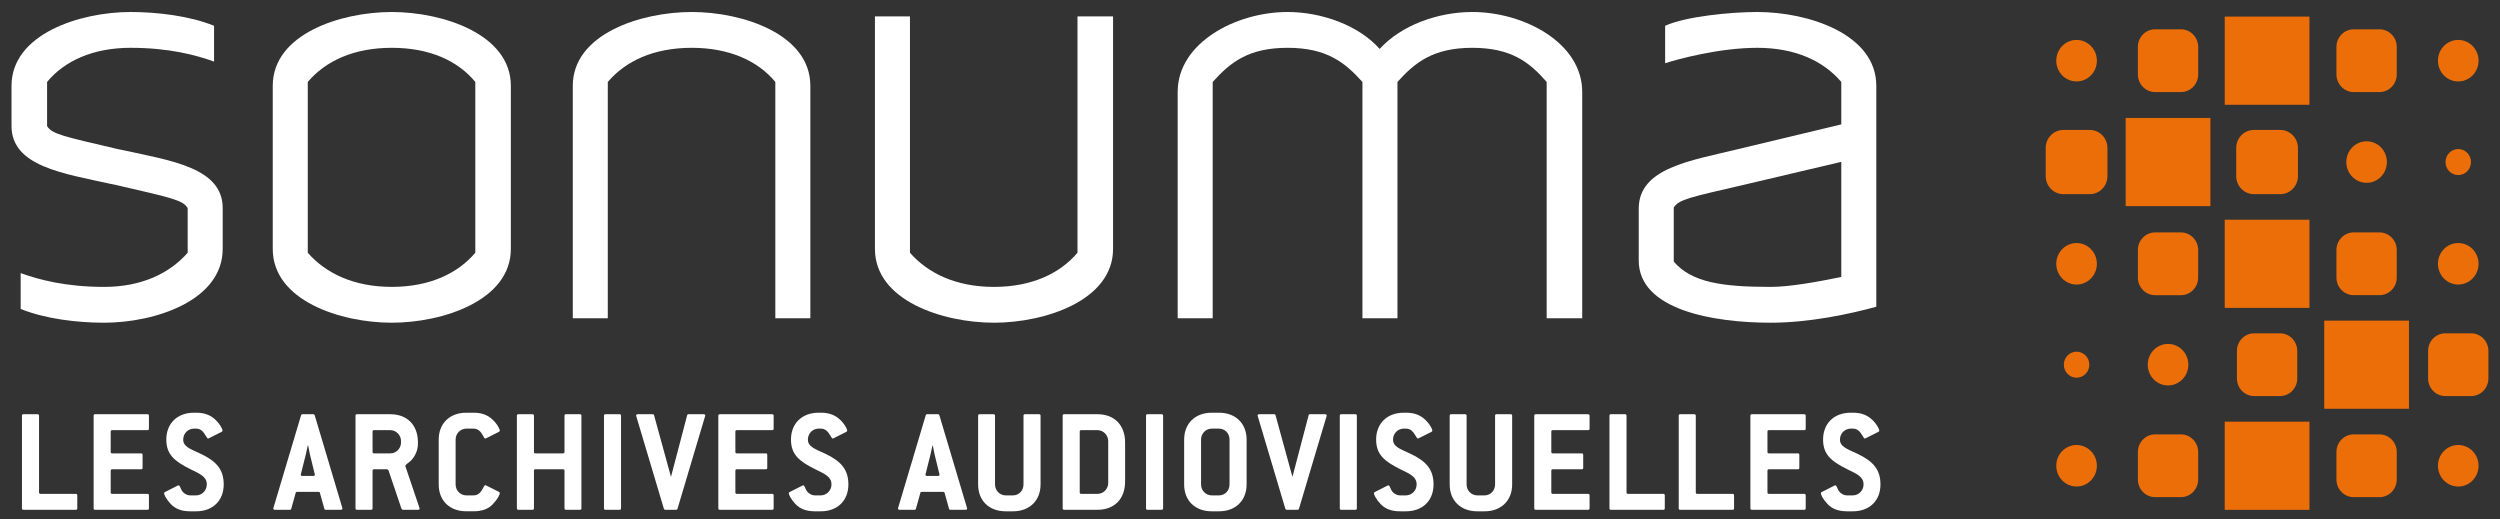 <?xml version="1.0" encoding="UTF-8"?>
<svg width="130px" height="27px" viewBox="0 0 130 27" version="1.1" xmlns="http://www.w3.org/2000/svg" xmlns:xlink="http://www.w3.org/1999/xlink">
    <rect x="0" y="0" width="130" height="27" fill="#333333" stroke="none"/>
    <!-- Generator: Sketch 43.1 (39012) - http://www.bohemiancoding.com/sketch -->
    <title>SONUMA_RGB Copy</title>
    <desc>Created with Sketch.</desc>
    <defs></defs>
    <g id="Page-1" stroke="none" stroke-width="1" fill="none" fill-rule="evenodd">
        <g id="Footer" transform="translate(-84, -901)">
            <g id="Group-15" transform="translate(84, 658)">
                <g id="SONUMA_RGB-Copy" transform="translate(0, 243)">
                    <g id="Group-112" transform="translate(0, 0.012)">
                        <path d="M3.942,26.497 L1.22,26.497 C1.165,26.497 1.142,26.473 1.142,26.418 L1.142,21.607 C1.142,21.552 1.165,21.528 1.22,21.528 L1.952,21.528 C1.999,21.528 2.03,21.552 2.03,21.607 L2.03,25.59 C2.03,25.645 2.052,25.668 2.106,25.668 L3.942,25.668 C3.988,25.668 4.019,25.692 4.019,25.748 L4.019,26.418 C4.019,26.473 3.996,26.497 3.942,26.497 Z" id="Fill-14" fill="#FFFFFF"></path>
                        <path d="M7.669,26.497 L4.946,26.497 C4.892,26.497 4.869,26.473 4.869,26.418 L4.869,21.607 C4.869,21.552 4.892,21.528 4.946,21.528 L7.669,21.528 C7.715,21.528 7.745,21.552 7.745,21.607 L7.745,22.277 C7.745,22.332 7.722,22.356 7.669,22.356 L5.833,22.356 C5.779,22.356 5.756,22.38 5.756,22.435 L5.756,23.484 C5.756,23.539 5.779,23.563 5.833,23.563 L7.337,23.563 C7.391,23.563 7.414,23.587 7.414,23.641 L7.414,24.312 C7.414,24.368 7.391,24.391 7.337,24.391 L5.833,24.391 C5.779,24.391 5.756,24.414 5.756,24.47 L5.756,25.59 C5.756,25.645 5.779,25.668 5.833,25.668 L7.669,25.668 C7.715,25.668 7.745,25.692 7.745,25.748 L7.745,26.418 C7.745,26.473 7.722,26.497 7.669,26.497" id="Fill-16" fill="#FFFFFF"></path>
                        <path d="M9.527,22.845 C9.527,23.216 9.882,23.326 10.422,23.578 C11.247,23.965 11.633,24.399 11.633,25.18 C11.633,26.016 11.07,26.576 10.198,26.576 L9.89,26.576 C9.45,26.576 9.118,26.45 8.887,26.205 C8.633,25.937 8.532,25.709 8.532,25.629 C8.532,25.613 8.548,25.59 8.579,25.574 L9.249,25.234 C9.265,25.227 9.273,25.227 9.288,25.227 C9.342,25.227 9.357,25.306 9.435,25.463 C9.519,25.629 9.712,25.748 9.89,25.748 L10.198,25.748 C10.499,25.748 10.754,25.495 10.754,25.18 C10.754,24.785 10.43,24.643 9.928,24.399 C9.08,23.981 8.648,23.626 8.648,22.845 C8.648,22.009 9.218,21.449 10.083,21.449 L10.198,21.449 C10.553,21.449 10.83,21.528 11.078,21.71 C11.378,21.93 11.571,22.285 11.571,22.38 C11.571,22.411 11.555,22.427 11.524,22.443 L10.853,22.782 C10.839,22.79 10.823,22.79 10.815,22.79 C10.777,22.79 10.761,22.742 10.715,22.671 C10.568,22.419 10.437,22.277 10.198,22.277 L10.083,22.277 C9.782,22.277 9.527,22.522 9.527,22.845" id="Fill-18" fill="#FFFFFF"></path>
                        <path d="M16.11,23.594 C16.102,23.547 16.071,23.405 16.025,23.161 L16.002,23.161 C15.947,23.405 15.917,23.547 15.909,23.594 L15.647,24.635 C15.647,24.643 15.639,24.659 15.639,24.667 C15.639,24.714 15.67,24.738 15.724,24.738 L16.287,24.738 C16.341,24.738 16.372,24.714 16.372,24.667 C16.372,24.659 16.365,24.643 16.365,24.635 L16.11,23.594 Z M17.806,26.426 C17.806,26.473 17.775,26.497 17.722,26.497 L16.942,26.497 C16.896,26.497 16.873,26.481 16.866,26.442 L16.634,25.613 C16.626,25.574 16.603,25.566 16.557,25.566 L15.454,25.566 C15.408,25.566 15.385,25.574 15.377,25.613 L15.145,26.442 C15.138,26.481 15.106,26.497 15.069,26.497 L14.297,26.497 C14.243,26.497 14.212,26.473 14.212,26.426 C14.212,26.418 14.22,26.41 14.22,26.394 L15.655,21.583 C15.67,21.544 15.686,21.528 15.732,21.528 L16.287,21.528 C16.325,21.528 16.349,21.544 16.365,21.583 L17.799,26.394 C17.799,26.41 17.806,26.418 17.806,26.426 L17.806,26.426 Z" id="Fill-20" fill="#FFFFFF"></path>
                        <path d="M20.854,22.924 C20.854,22.616 20.599,22.356 20.298,22.356 L19.45,22.356 C19.396,22.356 19.373,22.38 19.373,22.435 L19.373,23.484 C19.373,23.539 19.396,23.563 19.45,23.563 L20.298,23.563 C20.599,23.563 20.854,23.31 20.854,22.995 L20.854,22.924 Z M21.818,26.434 C21.818,26.473 21.795,26.497 21.741,26.497 L20.946,26.497 C20.923,26.497 20.9,26.481 20.877,26.442 L20.199,24.438 L20.137,24.391 L19.45,24.391 C19.396,24.391 19.373,24.414 19.373,24.47 L19.373,26.418 C19.373,26.473 19.35,26.497 19.296,26.497 L18.563,26.497 C18.509,26.497 18.486,26.473 18.486,26.418 L18.486,21.607 C18.486,21.552 18.509,21.528 18.563,21.528 L20.298,21.528 C21.178,21.528 21.733,22.096 21.733,22.995 L21.733,23.073 C21.733,23.444 21.548,23.744 21.394,23.918 C21.255,24.052 21.077,24.146 21.077,24.217 L21.077,24.225 L21.811,26.394 C21.818,26.41 21.818,26.426 21.818,26.434 L21.818,26.434 Z" id="Fill-22" fill="#FFFFFF"></path>
                        <path d="M25.99,25.629 C25.99,25.709 25.883,25.937 25.62,26.213 C25.389,26.457 25.057,26.575 24.626,26.575 L24.247,26.575 C23.376,26.575 22.813,26.016 22.813,25.18 L22.813,22.845 C22.813,22.009 23.383,21.449 24.247,21.449 L24.626,21.449 C24.972,21.449 25.258,21.528 25.496,21.71 C25.805,21.938 25.99,22.293 25.99,22.38 C25.99,22.411 25.975,22.427 25.944,22.443 L25.273,22.782 C25.258,22.79 25.242,22.79 25.234,22.79 C25.188,22.79 25.173,22.742 25.126,22.656 C24.995,22.411 24.848,22.277 24.626,22.277 L24.247,22.277 C23.939,22.277 23.692,22.53 23.692,22.845 L23.692,25.18 C23.692,25.495 23.939,25.748 24.247,25.748 L24.626,25.748 C24.848,25.748 24.988,25.621 25.119,25.369 C25.165,25.275 25.196,25.219 25.234,25.219 C25.25,25.219 25.258,25.219 25.273,25.227 L25.944,25.566 C25.975,25.582 25.99,25.598 25.99,25.629" id="Fill-24" fill="#FFFFFF"></path>
                        <path d="M30.156,26.497 L29.431,26.497 C29.377,26.497 29.354,26.473 29.354,26.418 L29.354,24.47 C29.354,24.414 29.331,24.391 29.277,24.391 L27.843,24.391 C27.788,24.391 27.766,24.414 27.766,24.47 L27.766,26.418 C27.766,26.473 27.742,26.497 27.688,26.497 L26.956,26.497 C26.901,26.497 26.878,26.473 26.878,26.418 L26.878,21.607 C26.878,21.552 26.901,21.528 26.956,21.528 L27.688,21.528 C27.735,21.528 27.766,21.552 27.766,21.607 L27.766,23.484 C27.766,23.539 27.788,23.563 27.843,23.563 L29.277,23.563 C29.331,23.563 29.354,23.539 29.354,23.484 L29.354,21.607 C29.354,21.552 29.377,21.528 29.431,21.528 L30.156,21.528 C30.21,21.528 30.234,21.552 30.234,21.607 L30.234,26.418 C30.234,26.473 30.21,26.497 30.156,26.497" id="Fill-26" fill="#FFFFFF"></path>
                        <path d="M32.217,26.497 L31.484,26.497 C31.43,26.497 31.407,26.473 31.407,26.418 L31.407,21.607 C31.407,21.552 31.43,21.528 31.484,21.528 L32.217,21.528 C32.263,21.528 32.294,21.552 32.294,21.607 L32.294,26.418 C32.294,26.473 32.271,26.497 32.217,26.497" id="Fill-28" fill="#FFFFFF"></path>
                        <path d="M35.231,26.442 C35.223,26.481 35.191,26.497 35.153,26.497 L34.598,26.497 C34.559,26.497 34.536,26.481 34.521,26.442 L33.086,21.63 C33.086,21.622 33.078,21.607 33.078,21.599 C33.078,21.552 33.109,21.528 33.164,21.528 L33.935,21.528 C33.981,21.528 34.004,21.544 34.012,21.583 L34.891,24.785 L35.732,21.583 C35.74,21.544 35.763,21.528 35.809,21.528 L36.588,21.528 C36.642,21.528 36.673,21.552 36.673,21.599 C36.673,21.607 36.665,21.622 36.665,21.63 L35.231,26.442 Z" id="Fill-30" fill="#FFFFFF"></path>
                        <path d="M40.152,26.497 L37.43,26.497 C37.376,26.497 37.353,26.473 37.353,26.418 L37.353,21.607 C37.353,21.552 37.376,21.528 37.43,21.528 L40.152,21.528 C40.198,21.528 40.23,21.552 40.23,21.607 L40.23,22.277 C40.23,22.332 40.206,22.356 40.152,22.356 L38.317,22.356 C38.262,22.356 38.24,22.38 38.24,22.435 L38.24,23.484 C38.24,23.539 38.262,23.563 38.317,23.563 L39.821,23.563 C39.874,23.563 39.898,23.587 39.898,23.641 L39.898,24.312 C39.898,24.368 39.874,24.391 39.821,24.391 L38.317,24.391 C38.262,24.391 38.24,24.414 38.24,24.47 L38.24,25.59 C38.24,25.645 38.262,25.668 38.317,25.668 L40.152,25.668 C40.198,25.668 40.23,25.692 40.23,25.748 L40.23,26.418 C40.23,26.473 40.206,26.497 40.152,26.497" id="Fill-32" fill="#FFFFFF"></path>
                        <path d="M42.011,22.845 C42.011,23.216 42.365,23.326 42.905,23.578 C43.73,23.965 44.116,24.399 44.116,25.18 C44.116,26.016 43.553,26.576 42.682,26.576 L42.373,26.576 C41.933,26.576 41.602,26.45 41.37,26.205 C41.116,25.937 41.016,25.709 41.016,25.629 C41.016,25.613 41.031,25.59 41.062,25.574 L41.733,25.234 C41.749,25.227 41.756,25.227 41.771,25.227 C41.825,25.227 41.841,25.306 41.919,25.463 C42.003,25.629 42.196,25.748 42.373,25.748 L42.682,25.748 C42.982,25.748 43.237,25.495 43.237,25.18 C43.237,24.785 42.913,24.643 42.412,24.399 C41.563,23.981 41.131,23.626 41.131,22.845 C41.131,22.009 41.702,21.449 42.566,21.449 L42.682,21.449 C43.037,21.449 43.314,21.528 43.561,21.71 C43.862,21.93 44.054,22.285 44.054,22.38 C44.054,22.411 44.038,22.427 44.008,22.443 L43.337,22.782 C43.322,22.79 43.306,22.79 43.299,22.79 C43.26,22.79 43.244,22.742 43.199,22.671 C43.052,22.419 42.92,22.277 42.682,22.277 L42.566,22.277 C42.265,22.277 42.011,22.522 42.011,22.845" id="Fill-34" fill="#FFFFFF"></path>
                        <path d="M48.593,23.594 C48.586,23.547 48.555,23.405 48.508,23.161 L48.486,23.161 C48.431,23.405 48.4,23.547 48.393,23.594 L48.131,24.635 C48.131,24.643 48.123,24.659 48.123,24.667 C48.123,24.714 48.153,24.738 48.207,24.738 L48.77,24.738 C48.824,24.738 48.855,24.714 48.855,24.667 C48.855,24.659 48.848,24.643 48.848,24.635 L48.593,23.594 Z M50.29,26.426 C50.29,26.473 50.259,26.497 50.205,26.497 L49.426,26.497 C49.38,26.497 49.356,26.481 49.349,26.442 L49.118,25.613 C49.11,25.574 49.087,25.566 49.04,25.566 L47.938,25.566 C47.891,25.566 47.868,25.574 47.86,25.613 L47.629,26.442 C47.621,26.481 47.59,26.497 47.552,26.497 L46.781,26.497 C46.726,26.497 46.696,26.473 46.696,26.426 C46.696,26.418 46.704,26.41 46.704,26.394 L48.138,21.583 C48.153,21.544 48.169,21.528 48.215,21.528 L48.77,21.528 C48.809,21.528 48.832,21.544 48.848,21.583 L50.282,26.394 C50.282,26.41 50.29,26.418 50.29,26.426 L50.29,26.426 Z" id="Fill-36" fill="#FFFFFF"></path>
                        <path d="M52.674,26.576 L52.296,26.576 C51.425,26.576 50.862,26.016 50.862,25.18 L50.862,21.607 C50.862,21.552 50.885,21.528 50.939,21.528 L51.664,21.528 C51.71,21.528 51.741,21.552 51.741,21.607 L51.741,25.18 C51.741,25.495 51.988,25.748 52.296,25.748 L52.674,25.748 C52.983,25.748 53.222,25.503 53.222,25.18 L53.222,21.607 C53.222,21.552 53.245,21.528 53.299,21.528 L54.032,21.528 C54.086,21.528 54.109,21.552 54.109,21.607 L54.109,25.18 C54.109,26.016 53.538,26.576 52.674,26.576" id="Fill-38" fill="#FFFFFF"></path>
                        <path d="M57.627,22.924 C57.627,22.616 57.372,22.356 57.071,22.356 L56.223,22.356 C56.169,22.356 56.146,22.38 56.146,22.435 L56.146,25.59 C56.146,25.645 56.169,25.668 56.223,25.668 L57.071,25.668 C57.38,25.668 57.627,25.416 57.627,25.101 L57.627,22.924 Z M57.071,26.497 L55.336,26.497 C55.282,26.497 55.259,26.473 55.259,26.418 L55.259,21.607 C55.259,21.552 55.282,21.528 55.336,21.528 L57.071,21.528 C57.951,21.528 58.505,22.096 58.505,22.995 L58.505,25.03 C58.505,25.929 57.951,26.497 57.071,26.497 L57.071,26.497 Z" id="Fill-40" fill="#FFFFFF"></path>
                        <path d="M60.404,26.497 L59.671,26.497 C59.617,26.497 59.594,26.473 59.594,26.418 L59.594,21.607 C59.594,21.552 59.617,21.528 59.671,21.528 L60.404,21.528 C60.45,21.528 60.481,21.552 60.481,21.607 L60.481,26.418 C60.481,26.473 60.458,26.497 60.404,26.497" id="Fill-42" fill="#FFFFFF"></path>
                        <path d="M63.936,22.845 C63.936,22.522 63.697,22.277 63.388,22.277 L63.011,22.277 C62.702,22.277 62.455,22.529 62.455,22.845 L62.455,25.18 C62.455,25.495 62.702,25.748 63.011,25.748 L63.388,25.748 C63.697,25.748 63.936,25.503 63.936,25.18 L63.936,22.845 Z M63.388,26.576 L63.011,26.576 C62.139,26.576 61.576,26.016 61.576,25.18 L61.576,22.845 C61.576,22.009 62.147,21.449 63.011,21.449 L63.388,21.449 C64.252,21.449 64.823,22.009 64.823,22.845 L64.823,25.18 C64.823,26.016 64.252,26.576 63.388,26.576 L63.388,26.576 Z" id="Fill-44" fill="#FFFFFF"></path>
                        <path d="M67.547,26.442 C67.539,26.481 67.508,26.497 67.47,26.497 L66.914,26.497 C66.876,26.497 66.852,26.481 66.837,26.442 L65.403,21.63 C65.403,21.622 65.395,21.607 65.395,21.599 C65.395,21.552 65.425,21.528 65.48,21.528 L66.251,21.528 C66.297,21.528 66.32,21.544 66.328,21.583 L67.207,24.785 L68.048,21.583 C68.056,21.544 68.079,21.528 68.125,21.528 L68.904,21.528 C68.958,21.528 68.989,21.552 68.989,21.599 C68.989,21.607 68.981,21.622 68.981,21.63 L67.547,26.442 Z" id="Fill-46" fill="#FFFFFF"></path>
                        <path d="M70.478,26.497 L69.746,26.497 C69.692,26.497 69.669,26.473 69.669,26.418 L69.669,21.607 C69.669,21.552 69.692,21.528 69.746,21.528 L70.478,21.528 C70.525,21.528 70.556,21.552 70.556,21.607 L70.556,26.418 C70.556,26.473 70.533,26.497 70.478,26.497" id="Fill-48" fill="#FFFFFF"></path>
                        <path d="M72.438,22.845 C72.438,23.216 72.793,23.326 73.333,23.578 C74.158,23.965 74.544,24.399 74.544,25.18 C74.544,26.016 73.981,26.576 73.109,26.576 L72.801,26.576 C72.361,26.576 72.029,26.45 71.798,26.205 C71.543,25.937 71.443,25.709 71.443,25.629 C71.443,25.613 71.459,25.59 71.49,25.574 L72.161,25.234 C72.176,25.227 72.184,25.227 72.199,25.227 C72.253,25.227 72.269,25.306 72.345,25.463 C72.43,25.629 72.623,25.748 72.801,25.748 L73.109,25.748 C73.41,25.748 73.665,25.495 73.665,25.18 C73.665,24.785 73.341,24.643 72.839,24.399 C71.991,23.981 71.559,23.626 71.559,22.845 C71.559,22.009 72.13,21.449 72.994,21.449 L73.109,21.449 C73.464,21.449 73.742,21.528 73.988,21.71 C74.289,21.93 74.482,22.285 74.482,22.38 C74.482,22.411 74.466,22.427 74.436,22.443 L73.765,22.782 C73.75,22.79 73.734,22.79 73.726,22.79 C73.688,22.79 73.672,22.742 73.626,22.671 C73.479,22.419 73.348,22.277 73.109,22.277 L72.994,22.277 C72.693,22.277 72.438,22.522 72.438,22.845" id="Fill-50" fill="#FFFFFF"></path>
                        <path d="M77.197,26.576 L76.819,26.576 C75.947,26.576 75.384,26.016 75.384,25.18 L75.384,21.607 C75.384,21.552 75.407,21.528 75.461,21.528 L76.186,21.528 C76.232,21.528 76.263,21.552 76.263,21.607 L76.263,25.18 C76.263,25.495 76.51,25.748 76.819,25.748 L77.197,25.748 C77.505,25.748 77.744,25.503 77.744,25.18 L77.744,21.607 C77.744,21.552 77.767,21.528 77.821,21.528 L78.554,21.528 C78.608,21.528 78.632,21.552 78.632,21.607 L78.632,25.18 C78.632,26.016 78.06,26.576 77.197,26.576" id="Fill-52" fill="#FFFFFF"></path>
                        <path d="M82.581,26.497 L79.858,26.497 C79.804,26.497 79.781,26.473 79.781,26.418 L79.781,21.607 C79.781,21.552 79.804,21.528 79.858,21.528 L82.581,21.528 C82.627,21.528 82.658,21.552 82.658,21.607 L82.658,22.277 C82.658,22.332 82.635,22.356 82.581,22.356 L80.745,22.356 C80.692,22.356 80.668,22.38 80.668,22.435 L80.668,23.484 C80.668,23.539 80.692,23.563 80.745,23.563 L82.25,23.563 C82.303,23.563 82.327,23.587 82.327,23.641 L82.327,24.312 C82.327,24.368 82.303,24.391 82.25,24.391 L80.745,24.391 C80.692,24.391 80.668,24.414 80.668,24.47 L80.668,25.59 C80.668,25.645 80.692,25.668 80.745,25.668 L82.581,25.668 C82.627,25.668 82.658,25.692 82.658,25.748 L82.658,26.418 C82.658,26.473 82.635,26.497 82.581,26.497" id="Fill-54" fill="#FFFFFF"></path>
                        <path d="M86.492,26.497 L83.769,26.497 C83.715,26.497 83.692,26.473 83.692,26.418 L83.692,21.607 C83.692,21.552 83.715,21.528 83.769,21.528 L84.502,21.528 C84.548,21.528 84.579,21.552 84.579,21.607 L84.579,25.59 C84.579,25.645 84.602,25.668 84.656,25.668 L86.492,25.668 C86.538,25.668 86.569,25.692 86.569,25.748 L86.569,26.418 C86.569,26.473 86.546,26.497 86.492,26.497" id="Fill-56" fill="#FFFFFF"></path>
                        <path d="M90.094,26.497 L87.371,26.497 C87.317,26.497 87.294,26.473 87.294,26.418 L87.294,21.607 C87.294,21.552 87.317,21.528 87.371,21.528 L88.104,21.528 C88.15,21.528 88.181,21.552 88.181,21.607 L88.181,25.59 C88.181,25.645 88.204,25.668 88.258,25.668 L90.094,25.668 C90.14,25.668 90.171,25.692 90.171,25.748 L90.171,26.418 C90.171,26.473 90.147,26.497 90.094,26.497" id="Fill-58" fill="#FFFFFF"></path>
                        <path d="M93.821,26.497 L91.097,26.497 C91.043,26.497 91.021,26.473 91.021,26.418 L91.021,21.607 C91.021,21.552 91.043,21.528 91.097,21.528 L93.821,21.528 C93.866,21.528 93.897,21.552 93.897,21.607 L93.897,22.277 C93.897,22.332 93.874,22.356 93.821,22.356 L91.985,22.356 C91.93,22.356 91.908,22.38 91.908,22.435 L91.908,23.484 C91.908,23.539 91.93,23.563 91.985,23.563 L93.489,23.563 C93.542,23.563 93.565,23.587 93.565,23.641 L93.565,24.312 C93.565,24.368 93.542,24.391 93.489,24.391 L91.985,24.391 C91.93,24.391 91.908,24.414 91.908,24.47 L91.908,25.59 C91.908,25.645 91.93,25.668 91.985,25.668 L93.821,25.668 C93.866,25.668 93.897,25.692 93.897,25.748 L93.897,26.418 C93.897,26.473 93.874,26.497 93.821,26.497" id="Fill-60" fill="#FFFFFF"></path>
                        <path d="M95.678,22.845 C95.678,23.216 96.034,23.326 96.573,23.578 C97.398,23.965 97.784,24.399 97.784,25.18 C97.784,26.016 97.222,26.576 96.349,26.576 L96.041,26.576 C95.602,26.576 95.27,26.45 95.038,26.205 C94.784,25.937 94.683,25.709 94.683,25.629 C94.683,25.613 94.699,25.59 94.73,25.574 L95.401,25.234 C95.417,25.227 95.424,25.227 95.44,25.227 C95.493,25.227 95.509,25.306 95.586,25.463 C95.671,25.629 95.864,25.748 96.041,25.748 L96.349,25.748 C96.65,25.748 96.905,25.495 96.905,25.18 C96.905,24.785 96.581,24.643 96.08,24.399 C95.231,23.981 94.8,23.626 94.8,22.845 C94.8,22.009 95.37,21.449 96.234,21.449 L96.349,21.449 C96.705,21.449 96.982,21.528 97.228,21.71 C97.53,21.93 97.722,22.285 97.722,22.38 C97.722,22.411 97.707,22.427 97.676,22.443 L97.005,22.782 C96.99,22.79 96.974,22.79 96.967,22.79 C96.928,22.79 96.912,22.742 96.867,22.671 C96.72,22.419 96.588,22.277 96.349,22.277 L96.234,22.277 C95.933,22.277 95.678,22.522 95.678,22.845" id="Fill-62" fill="#FFFFFF"></path>
                        <path d="M5.417,16.769 C4.016,16.769 2.336,16.568 1.075,16.052 L1.075,14.19 C2.028,14.534 3.428,14.907 5.417,14.907 C7.377,14.907 8.834,14.19 9.759,13.13 L9.759,10.81 C9.507,10.38 8.863,10.266 6.033,9.607 L5.753,9.55 C3.288,9.006 0.599,8.633 0.599,6.542 L0.599,4.451 C0.599,1.758 4.156,0.612 6.789,0.612 C8.162,0.612 9.871,0.813 11.131,1.329 L11.131,3.19 C10.179,2.847 8.778,2.474 6.789,2.474 C4.829,2.474 3.344,3.162 2.448,4.25 L2.448,6.542 C2.7,6.972 3.344,7.086 6.145,7.745 L6.426,7.802 C8.918,8.347 11.58,8.719 11.58,10.81 L11.58,12.93 C11.58,15.623 8.05,16.769 5.417,16.769" id="Fill-64" fill="#FFFFFF"></path>
                        <path d="M24.716,4.25 C23.819,3.162 22.363,2.474 20.374,2.474 C18.385,2.474 16.929,3.162 16.004,4.25 L16.004,13.13 C16.929,14.19 18.385,14.906 20.374,14.906 C22.363,14.906 23.819,14.19 24.716,13.13 L24.716,4.25 Z M20.374,16.769 C17.712,16.769 14.183,15.623 14.183,12.93 L14.183,4.45 C14.183,1.758 17.712,0.612 20.374,0.612 C23.007,0.612 26.564,1.758 26.564,4.45 L26.564,12.93 C26.564,15.623 23.007,16.769 20.374,16.769 L20.374,16.769 Z" id="Fill-66" fill="#FFFFFF"></path>
                        <path d="M40.317,16.539 L40.317,4.25 C39.421,3.162 37.935,2.474 35.975,2.474 C33.987,2.474 32.53,3.162 31.605,4.25 L31.605,16.539 L29.785,16.539 L29.785,4.451 C29.785,1.759 33.314,0.612 35.975,0.612 C38.608,0.612 42.138,1.759 42.138,4.451 L42.138,16.539 L40.317,16.539 Z" id="Fill-68" fill="#FFFFFF"></path>
                        <path d="M51.688,16.769 C49.027,16.769 45.497,15.623 45.497,12.93 L45.497,0.842 L47.318,0.842 L47.318,13.13 C48.243,14.19 49.7,14.907 51.688,14.907 C53.677,14.907 55.133,14.19 56.03,13.13 L56.03,0.842 L57.879,0.842 L57.879,12.93 C57.879,15.623 54.321,16.769 51.688,16.769" id="Fill-70" fill="#FFFFFF"></path>
                        <path d="M80.427,16.539 L80.427,4.25 C79.53,3.219 78.578,2.474 76.561,2.474 C74.545,2.474 73.592,3.219 72.668,4.25 L72.668,16.539 L70.847,16.539 L70.847,4.25 C69.923,3.219 68.97,2.474 66.953,2.474 C64.937,2.474 63.984,3.219 63.06,4.25 L63.06,16.539 L61.239,16.539 L61.239,4.766 C61.239,2.216 64.264,0.612 66.953,0.612 C68.718,0.612 70.651,1.3 71.743,2.532 C72.864,1.3 74.768,0.612 76.561,0.612 C79.25,0.612 82.275,2.216 82.275,4.766 L82.275,16.539 L80.427,16.539 Z" id="Fill-72" fill="#FFFFFF"></path>
                        <path d="M95.747,8.404 L90.761,9.579 C87.931,10.237 87.288,10.352 87.035,10.782 L87.035,13.589 C87.96,14.677 89.556,14.907 92.077,14.907 C93.058,14.907 94.486,14.649 95.747,14.391 L95.747,8.404 Z M92.077,16.769 C89.108,16.769 85.214,16.109 85.214,13.532 L85.214,10.839 C85.214,8.719 87.904,8.347 90.369,7.745 L95.747,6.456 L95.747,4.25 C94.822,3.162 93.365,2.474 91.377,2.474 C89.388,2.474 87.203,3.076 86.587,3.276 L86.587,1.329 C87.651,0.842 90.004,0.612 91.377,0.612 C94.038,0.612 97.568,1.759 97.568,4.451 L97.568,15.938 C96.223,16.31 94.094,16.769 92.077,16.769 L92.077,16.769 Z" id="Fill-74" fill="#FFFFFF"></path>
                        <path d="M129.397,19.669 C129.397,20.172 128.994,20.583 128.503,20.583 L127.154,20.583 C126.663,20.583 126.261,20.172 126.261,19.669 L126.261,18.235 C126.261,17.732 126.663,17.32 127.154,17.32 L128.503,17.32 C128.994,17.32 129.397,17.732 129.397,18.235 L129.397,19.669 Z" id="Fill-76" fill="#EC6E09"></path>
                        <path d="M114.306,3.861 C114.306,4.363 113.904,4.775 113.413,4.775 L112.063,4.775 C111.571,4.775 111.169,4.363 111.169,3.861 L111.169,2.426 C111.169,1.924 111.571,1.512 112.063,1.512 L113.413,1.512 C113.904,1.512 114.306,1.924 114.306,2.426 L114.306,3.861 Z" id="Fill-78" fill="#EC6E09"></path>
                        <path d="M124.631,3.861 C124.631,4.363 124.229,4.775 123.737,4.775 L122.389,4.775 C121.898,4.775 121.495,4.363 121.495,3.861 L121.495,2.426 C121.495,1.924 121.898,1.512 122.389,1.512 L123.737,1.512 C124.229,1.512 124.631,1.924 124.631,2.426 L124.631,3.861 Z" id="Fill-80" fill="#EC6E09"></path>
                        <path d="M114.305,14.423 C114.305,14.925 113.903,15.337 113.412,15.337 L112.063,15.337 C111.572,15.337 111.17,14.925 111.17,14.423 L111.17,12.988 C111.17,12.485 111.572,12.074 112.063,12.074 L113.412,12.074 C113.903,12.074 114.305,12.485 114.305,12.988 L114.305,14.423 Z" id="Fill-82" fill="#EC6E09"></path>
                        <path d="M119.457,19.669 C119.457,20.172 119.054,20.583 118.563,20.583 L117.214,20.583 C116.722,20.583 116.32,20.172 116.32,19.669 L116.32,18.235 C116.32,17.732 116.722,17.32 117.214,17.32 L118.563,17.32 C119.054,17.32 119.457,17.732 119.457,18.235 L119.457,19.669 Z" id="Fill-84" fill="#EC6E09"></path>
                        <path d="M114.305,24.925 C114.305,25.427 113.903,25.839 113.412,25.839 L112.063,25.839 C111.572,25.839 111.17,25.427 111.17,24.925 L111.17,23.49 C111.17,22.987 111.572,22.576 112.063,22.576 L113.412,22.576 C113.903,22.576 114.305,22.987 114.305,23.49 L114.305,24.925 Z" id="Fill-86" fill="#EC6E09"></path>
                        <path d="M124.631,24.925 C124.631,25.428 124.229,25.839 123.738,25.839 L122.388,25.839 C121.897,25.839 121.495,25.428 121.495,24.925 L121.495,23.49 C121.495,22.987 121.897,22.576 122.388,22.576 L123.738,22.576 C124.229,22.576 124.631,22.987 124.631,23.49 L124.631,24.925 Z" id="Fill-88" fill="#EC6E09"></path>
                        <path d="M124.631,14.422 C124.631,14.925 124.229,15.336 123.738,15.336 L122.388,15.336 C121.897,15.336 121.495,14.925 121.495,14.422 L121.495,12.988 C121.495,12.486 121.897,12.074 122.388,12.074 L123.738,12.074 C124.229,12.074 124.631,12.486 124.631,12.988 L124.631,14.422 Z" id="Fill-90" fill="#EC6E09"></path>
                        <path d="M119.493,9.148 C119.493,9.663 119.082,10.084 118.578,10.084 L117.198,10.084 C116.695,10.084 116.283,9.663 116.283,9.148 L116.283,7.681 C116.283,7.167 116.695,6.746 117.198,6.746 L118.578,6.746 C119.082,6.746 119.493,7.167 119.493,7.681 L119.493,9.148 Z" id="Fill-92" fill="#EC6E09"></path>
                        <path d="M109.587,9.149 C109.587,9.663 109.175,10.084 108.672,10.084 L107.291,10.084 C106.789,10.084 106.377,9.663 106.377,9.149 L106.377,7.68 C106.377,7.166 106.789,6.745 107.291,6.745 L108.672,6.745 C109.175,6.745 109.587,7.166 109.587,7.68 L109.587,9.149 Z" id="Fill-94" fill="#EC6E09"></path>
                        <polygon id="Fill-96" fill="#EC6E09" points="115.686 5.436 120.091 5.436 120.091 0.851 115.686 0.851"></polygon>
                        <polygon id="Fill-98" fill="#EC6E09" points="110.534 10.707 114.941 10.707 114.941 6.122 110.534 6.122"></polygon>
                        <polygon id="Fill-99" fill="#EC6E09" points="115.685 15.998 120.092 15.998 120.092 11.413 115.685 11.413"></polygon>
                        <polygon id="Fill-100" fill="#EC6E09" points="120.86 21.244 125.266 21.244 125.266 16.66 120.86 16.66"></polygon>
                        <polygon id="Fill-101" fill="#EC6E09" points="115.685 26.5 120.092 26.5 120.092 21.915 115.685 21.915"></polygon>
                        <path d="M128.885,3.144 C128.885,3.741 128.412,4.223 127.828,4.223 C127.245,4.223 126.773,3.741 126.773,3.144 C126.773,2.547 127.245,2.064 127.828,2.064 C128.412,2.064 128.885,2.547 128.885,3.144" id="Fill-102" fill="#EC6E09"></path>
                        <path d="M124.118,8.415 C124.118,9.011 123.647,9.494 123.063,9.494 C122.481,9.494 122.008,9.011 122.008,8.415 C122.008,7.818 122.481,7.335 123.063,7.335 C123.647,7.335 124.118,7.818 124.118,8.415" id="Fill-103" fill="#EC6E09"></path>
                        <path d="M112.738,20.031 C112.155,20.031 111.682,19.548 111.682,18.951 C111.682,18.355 112.155,17.872 112.738,17.872 C113.321,17.872 113.794,18.355 113.794,18.951 C113.794,19.548 113.321,20.031 112.738,20.031 Z" id="Fill-104" fill="#EC6E09"></path>
                        <path d="M109.037,13.706 C109.037,14.301 108.566,14.785 107.982,14.785 C107.399,14.785 106.926,14.301 106.926,13.706 C106.926,13.109 107.399,12.626 107.982,12.626 C108.566,12.626 109.037,13.109 109.037,13.706" id="Fill-105" fill="#EC6E09"></path>
                        <path d="M109.038,3.144 C109.038,3.741 108.565,4.223 107.982,4.223 C107.398,4.223 106.926,3.741 106.926,3.144 C106.926,2.547 107.398,2.064 107.982,2.064 C108.565,2.064 109.038,2.547 109.038,3.144" id="Fill-106" fill="#EC6E09"></path>
                        <path d="M128.885,13.705 C128.885,14.301 128.412,14.785 127.828,14.785 C127.245,14.785 126.773,14.301 126.773,13.705 C126.773,13.108 127.245,12.626 127.828,12.626 C128.412,12.626 128.885,13.108 128.885,13.705" id="Fill-107" fill="#EC6E09"></path>
                        <path d="M128.885,24.208 C128.885,24.803 128.411,25.288 127.828,25.288 C127.246,25.288 126.773,24.803 126.773,24.208 C126.773,23.611 127.246,23.127 127.828,23.127 C128.411,23.127 128.885,23.611 128.885,24.208" id="Fill-108" fill="#EC6E09"></path>
                        <path d="M109.037,24.207 C109.037,24.803 108.566,25.287 107.982,25.287 C107.399,25.287 106.926,24.803 106.926,24.207 C106.926,23.61 107.399,23.128 107.982,23.128 C108.566,23.128 109.037,23.61 109.037,24.207" id="Fill-109" fill="#EC6E09"></path>
                        <path d="M108.645,18.952 C108.645,19.325 108.347,19.629 107.981,19.629 C107.616,19.629 107.32,19.325 107.32,18.952 C107.32,18.578 107.616,18.275 107.981,18.275 C108.347,18.275 108.645,18.578 108.645,18.952" id="Fill-110" fill="#EC6E09"></path>
                        <path d="M128.491,8.414 C128.491,8.789 128.195,9.092 127.829,9.092 C127.463,9.092 127.166,8.789 127.166,8.414 C127.166,8.041 127.463,7.738 127.829,7.738 C128.195,7.738 128.491,8.041 128.491,8.414" id="Fill-111" fill="#EC6E09"></path>
                    </g>
                </g>
            </g>
        </g>
    </g>
</svg>